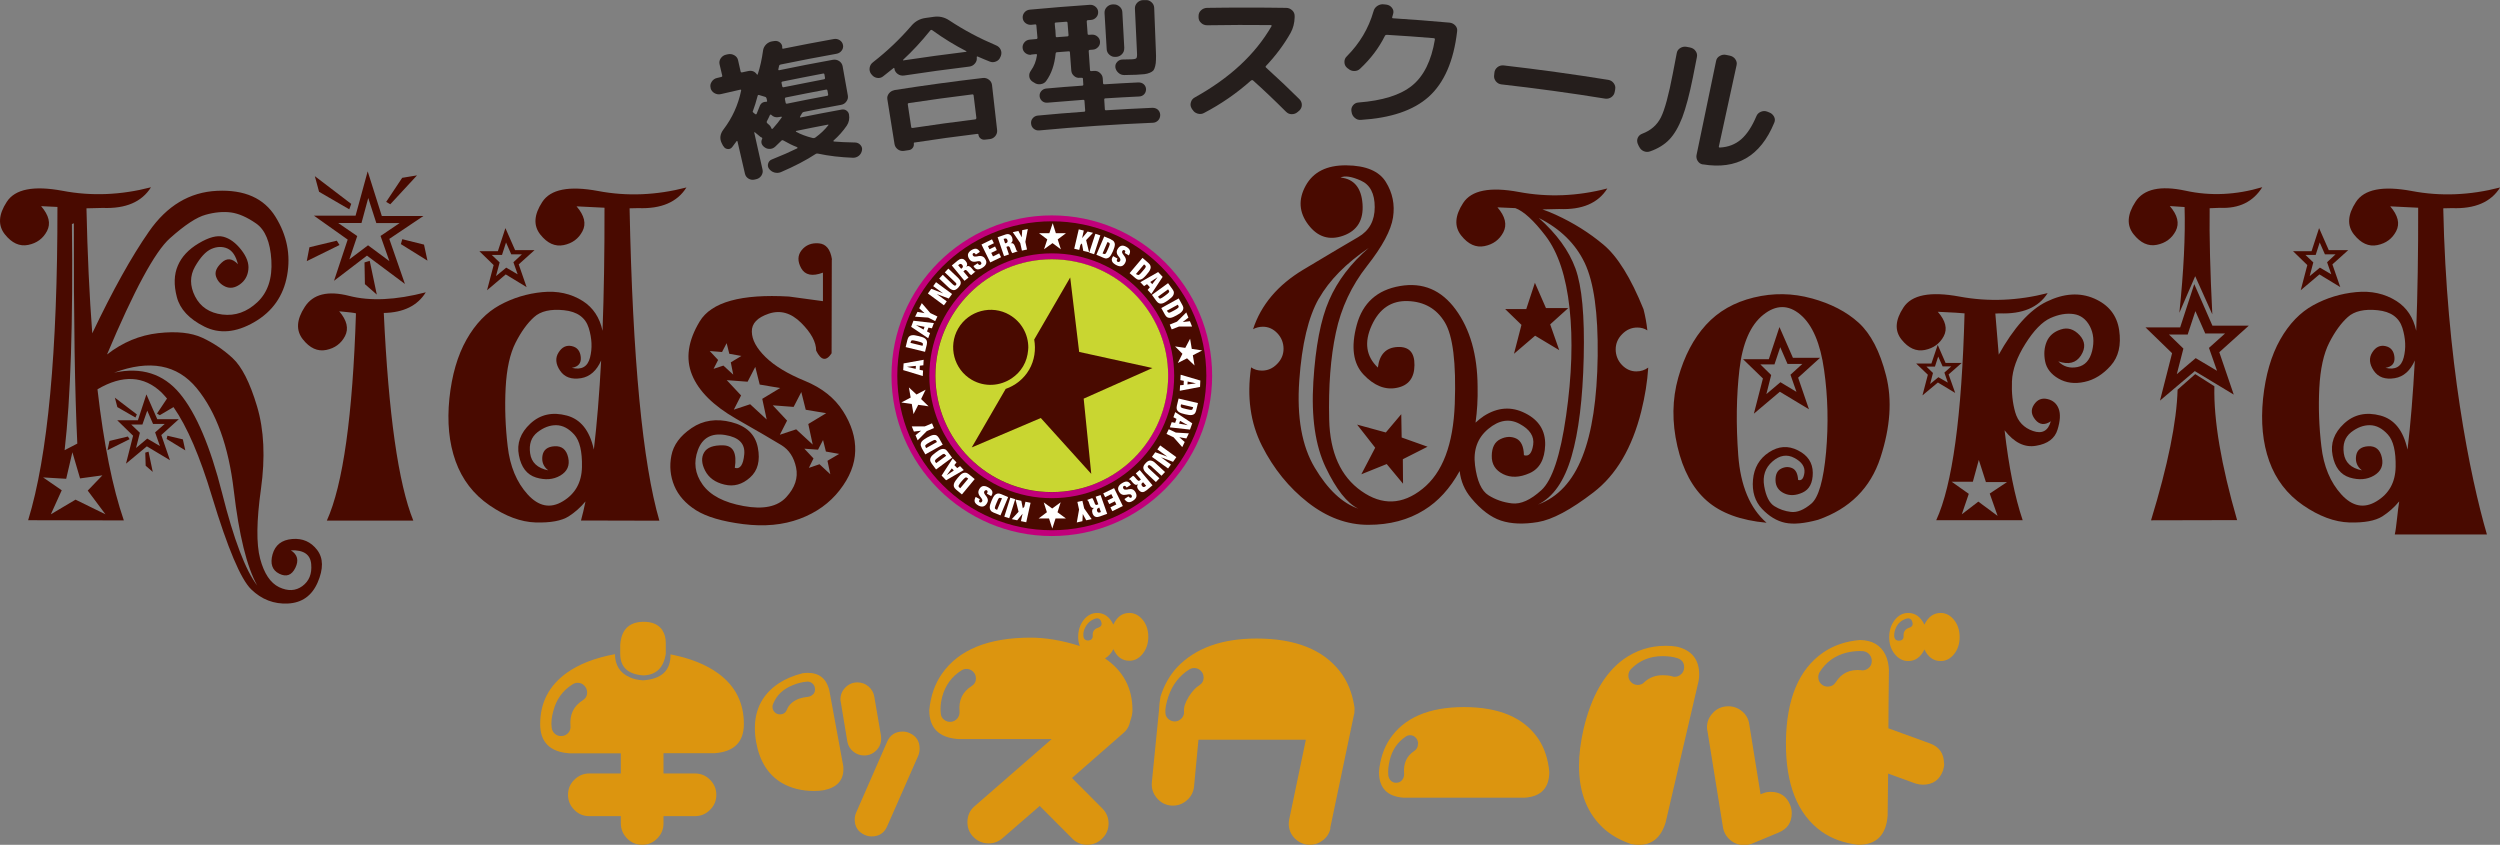 <?xml version="1.0" encoding="UTF-8"?><svg id="_イヤー_2" xmlns="http://www.w3.org/2000/svg" viewBox="0 0 254.18 85.89"><rect x="0" y="0" width="254.18" height="85.89" fill="#808080" stroke="none"/><defs><style>.cls-1{fill:#fff;}.cls-2{fill:#c1007b;}.cls-3{fill:#c9d631;}.cls-4{fill:#dc950f;}.cls-5{fill:#251e1c;}.cls-6{fill:#490a00;}</style></defs><g id="head"><g><g><path class="cls-4" d="M85.75,78.2c0,1.15-.66,1.87-1.99,2.14-.29,.05-.62,.08-1,.08-1.25,0-2.35-.28-3.29-.83-1.38-.83-2.24-2.2-2.59-4.13-.09-.49-.13-.96-.13-1.43,0-1.95,.81-3.47,2.42-4.55,.68-.45,1.49-.79,2.43-1.03,.19-.02,.36-.04,.53-.04,1.15,0,1.88,.58,2.18,1.73l1.43,7.77c0,.07,.01,.17,.01,.28Zm-3.06-7.62c.14-.16,.19-.34,.17-.56-.01-.21-.1-.39-.26-.53-.16-.14-.34-.2-.54-.19-.49,.04-.97,.16-1.45,.36-.99,.39-1.66,1.03-2.01,1.92-.04,.09-.06,.18-.06,.28,0,.21,.07,.4,.22,.55,.15,.15,.33,.22,.54,.22,.34,0,.58-.16,.71-.49,.2-.5,.61-.86,1.22-1.1,.29-.1,.59-.16,.92-.19,.21-.03,.39-.12,.53-.28Zm3.27-.69c.34-.34,.74-.51,1.22-.51,.43,0,.8,.14,1.12,.41,.32,.28,.52,.62,.59,1.03l.68,3.98c.01,.1,.02,.19,.02,.28,0,.49-.17,.9-.51,1.23-.34,.33-.74,.5-1.22,.5-.41,0-.78-.13-1.11-.4-.33-.27-.53-.61-.6-1.02l-.66-3.98c-.03-.1-.04-.2-.04-.3,0-.48,.17-.88,.51-1.22Zm5.82,4.49c.25,0,.48,.05,.69,.15,.69,.3,1.03,.83,1.03,1.58,0,.24-.04,.47-.13,.7l-3.17,7.2c-.3,.69-.83,1.03-1.58,1.03-.24,0-.47-.05-.69-.15-.69-.3-1.03-.83-1.03-1.58,0-.24,.05-.47,.15-.7l3.15-7.2c.3-.69,.83-1.03,1.58-1.03Z"/><g><path class="cls-4" d="M67.46,76.59v2.05h3.2c.6,0,1.1,.21,1.53,.64,.42,.42,.64,.93,.64,1.53s-.21,1.11-.64,1.53c-.42,.42-.93,.64-1.53,.64h-3.2v.73c0,.6-.21,1.11-.64,1.54-.42,.43-.93,.64-1.53,.64s-1.11-.21-1.53-.64c-.42-.43-.64-.94-.64-1.54v-.73h-3.2c-.6,0-1.11-.21-1.53-.64-.42-.42-.64-.93-.64-1.53s.21-1.11,.64-1.53c.42-.42,.93-.64,1.53-.64h3.2v-2.05h-5.23c-1.98-.14-2.97-1.13-2.97-2.97,0-2.17,.89-3.89,2.66-5.18,1.26-.91,2.9-1.55,4.94-1.93,.02,1.11,.5,1.89,1.46,2.33,.39,.19,.86,.3,1.41,.33,1.88-.13,2.81-1,2.78-2.64,2.01,.39,3.63,1.04,4.87,1.95,1.73,1.27,2.59,2.98,2.59,5.13,0,1.84-.99,2.82-2.97,2.97h-5.22Zm-7.77-6.21c0-.25-.09-.47-.28-.67-.19-.2-.42-.29-.68-.29-.19,0-.36,.06-.52,.16-1.01,.63-1.66,1.54-1.96,2.73-.17,.61-.23,1.17-.16,1.67,.03,.27,.15,.48,.35,.65,.2,.16,.44,.23,.71,.2,.25-.02,.46-.13,.64-.33,.17-.2,.24-.44,.21-.71-.09-1.15,.32-2.01,1.25-2.59,.3-.19,.45-.46,.45-.82Zm7.65-6.3c.24,.36,.35,.79,.35,1.27v1.13c-.22,1.42-.98,2.15-2.28,2.19-1.57-.11-2.35-.84-2.35-2.19v-.92c.11-1.53,.88-2.31,2.31-2.34,.93-.02,1.58,.27,1.98,.85Z"/><path class="cls-4" d="M112.36,66.95c1.85,1.27,2.78,3.02,2.78,5.25,0,.33-.08,.72-.24,1.15-.09,.49-.33,.89-.71,1.2l-5.2,4.55,3.08,3.09c.42,.42,.64,.93,.64,1.53s-.21,1.11-.64,1.53c-.42,.42-.93,.64-1.53,.64s-1.11-.21-1.53-.64l-3.3-3.31-3.77,3.27c-.41,.36-.88,.54-1.41,.54-.66,0-1.21-.25-1.65-.75-.35-.39-.52-.86-.52-1.41,0-.66,.24-1.2,.73-1.62l7.84-6.83h-9.51c-1.96-.14-2.94-1.12-2.94-2.94,.14-1.44,.57-2.68,1.29-3.7,1.71-2.45,4.72-3.67,9.02-3.67,1.52,0,3.19,.28,4.99,.85-.11-.3-.16-.61-.16-.92,0-.68,.19-1.25,.56-1.73,.38-.47,.83-.71,1.37-.71,.72,0,1.27,.4,1.65,1.19,.36-.79,.9-1.19,1.62-1.19,.53,0,.99,.24,1.37,.71,.38,.47,.56,1.05,.56,1.72s-.19,1.23-.56,1.71c-.38,.48-.83,.72-1.37,.72-.72,0-1.26-.39-1.62-1.18-.2,.41-.49,.72-.85,.94Zm-13.14,2c0-.25-.09-.47-.28-.66-.19-.19-.42-.28-.68-.28-.17,0-.34,.05-.49,.14-1.01,.63-1.66,1.53-1.98,2.71-.16,.61-.2,1.18-.14,1.69,.02,.25,.13,.46,.33,.62,.2,.17,.44,.24,.71,.22,.27-.03,.48-.15,.65-.35,.16-.2,.24-.44,.22-.71-.11-1.13,.3-1.99,1.22-2.57,.3-.19,.45-.46,.45-.82Zm11.14-5.2c-.17,.3-.24,.6-.21,.92,.03,.31,.2,.46,.51,.45,.31-.03,.46-.2,.44-.52-.03-.39,.15-.65,.55-.78,.32-.11,.42-.31,.31-.61-.09-.3-.3-.4-.61-.31-.46,.16-.78,.44-.99,.85Z"/><path class="cls-4" d="M135.27,84.2c-.09,.49-.34,.89-.74,1.21-.4,.32-.85,.48-1.35,.48-.58,0-1.08-.21-1.51-.62-.42-.42-.64-.92-.64-1.52,0-.16,.02-.31,.05-.45l1.69-8.09h-10.92l-.45,4.76c-.06,.58-.32,1.06-.78,1.44-.46,.38-.98,.54-1.58,.49-.58-.06-1.06-.32-1.44-.78-.38-.46-.54-.98-.49-1.58l.73-7.35c.02-.46,.06-.89,.14-1.29l.02-.19v.09c.36-1.15,.92-2.13,1.67-2.95,1.85-1.95,4.55-2.93,8.1-2.93,3.94,0,6.77,1.13,8.5,3.39,.72,.94,1.19,2.08,1.41,3.42,.05,.22,.05,.46,.02,.73v.09l-.02,.02-2.43,11.6Zm-12.9-15.34c0-.25-.09-.47-.28-.66-.19-.19-.42-.28-.68-.28-.17,0-.34,.05-.49,.14-1,.63-1.71,1.54-2.12,2.73-.25,.74-.35,1.31-.31,1.72,.02,.25,.13,.46,.33,.62,.2,.16,.44,.24,.71,.22,.25-.03,.46-.15,.64-.35,.17-.2,.24-.43,.21-.68-.03-.41,.12-.89,.47-1.46,.35-.56,.71-.96,1.08-1.18,.3-.19,.45-.46,.45-.82Z"/><path class="cls-4" d="M156.44,75.17c.6,.92,.96,2.02,1.08,3.3,0,1.63-.82,2.51-2.47,2.63h-12.38c-1.65-.13-2.47-1-2.47-2.63,.12-1.28,.48-2.38,1.08-3.3,1.45-2.19,3.98-3.28,7.57-3.28s6.14,1.09,7.59,3.28Zm-12.26,.44c0-.24-.08-.44-.24-.61-.16-.17-.35-.25-.57-.25-.16,0-.3,.04-.43,.13-.85,.56-1.4,1.37-1.65,2.43-.13,.54-.18,1.05-.14,1.51,.03,.24,.12,.43,.29,.58,.17,.15,.37,.21,.59,.18,.22-.01,.4-.11,.54-.29,.14-.18,.2-.39,.19-.63-.09-1.02,.25-1.79,1.02-2.3,.26-.17,.39-.41,.39-.73Z"/><path class="cls-4" d="M172.76,68.57c0,.25-.02,.49-.07,.71l-3.34,14.33c-.46,1.52-1.36,2.29-2.71,2.29-.25,0-.53-.03-.82-.09-1.02-.35-1.9-.83-2.64-1.46-1.76-1.54-2.64-3.7-2.64-6.48,0-1.16,.16-2.42,.47-3.77,.77-3.28,2.11-5.63,4.03-7.05,1.29-.93,2.72-1.39,4.31-1.39,.44,0,.82,.03,1.15,.09,1.51,.36,2.26,1.31,2.26,2.83Zm-1.81-.04c.19-.19,.28-.42,.28-.69,0-.46-.22-.76-.65-.91-.43-.15-.95-.22-1.54-.22-1.27,0-2.34,.43-3.2,1.3-.19,.19-.28,.42-.28,.69,0,.25,.09,.47,.28,.66,.19,.19,.42,.28,.68,.28s.49-.09,.66-.28c.5-.47,1.13-.71,1.88-.71,.34,0,.64,.03,.89,.1,.11,.04,.21,.06,.31,.06,.27,0,.49-.09,.68-.28Zm3.25,3.9c.42-.42,.93-.62,1.53-.62,.52,0,.98,.17,1.39,.51,.41,.34,.65,.77,.73,1.31l1.15,7.13,.21-.09c.27-.11,.54-.16,.82-.16,.96,0,1.62,.45,1.98,1.34,.11,.27,.16,.54,.16,.82,0,.96-.45,1.61-1.34,1.98l-2.71,1.13c-.25,.09-.52,.14-.8,.14-.53,0-1-.17-1.4-.51-.4-.34-.65-.77-.74-1.28l-1.58-9.81c-.03-.11-.05-.23-.05-.35,0-.6,.21-1.1,.64-1.52Z"/><path class="cls-4" d="M197.67,77.61c0,.25-.04,.49-.12,.73-.35,.96-1.03,1.44-2.05,1.44-.25,0-.5-.04-.75-.12l-2.78-1.01c-.02,1.89-.03,3.32-.05,4.29-.16,1.98-1.15,2.96-2.99,2.95-1.44-.16-2.68-.61-3.72-1.34-2.46-1.76-3.67-4.81-3.63-9.14,.05-4.33,1.31-7.36,3.79-9.07,1.05-.72,2.3-1.15,3.74-1.27,1.24,.02,2.1,.52,2.59,1.51,.2,.42,.32,.93,.35,1.51-.03,2.62-.05,4.61-.05,5.96l4.21,1.53c.96,.35,1.44,1.03,1.44,2.05Zm-8.43-9.46c.27,.03,.51-.04,.72-.21,.21-.17,.33-.38,.34-.64,.03-.27-.04-.51-.2-.72-.16-.21-.38-.33-.65-.37-.5-.05-1.07,0-1.69,.14-1.19,.3-2.11,.96-2.75,1.98-.09,.16-.14,.33-.14,.52,0,.27,.09,.5,.28,.68,.19,.19,.42,.28,.68,.28,.34,0,.62-.15,.82-.45,.58-.93,1.44-1.33,2.59-1.22Zm9.44-5.11c.38,.48,.56,1.06,.56,1.74s-.19,1.25-.56,1.72c-.38,.47-.83,.71-1.37,.71-.72,0-1.27-.39-1.65-1.18-.38,.79-.93,1.18-1.65,1.18-.53,0-.99-.24-1.37-.71-.38-.47-.56-1.05-.56-1.72s.19-1.26,.56-1.74c.38-.48,.83-.72,1.37-.72,.72,0,1.27,.4,1.65,1.19,.38-.79,.93-1.19,1.65-1.19,.53,0,.99,.24,1.37,.72Zm-4.26,.17c-.09-.3-.3-.4-.61-.31-.47,.16-.81,.44-1.01,.85-.16,.31-.23,.63-.21,.94,.03,.31,.2,.46,.51,.45,.33-.03,.47-.2,.44-.52-.02-.39,.17-.66,.57-.8,.32-.09,.42-.3,.31-.61Z"/></g></g><g><g><path class="cls-6" d="M5.84,21.04c-.48-.03-1.04-.05-1.66-.08,.8,.93,1,1.77,.6,2.53-.4,.76-1.03,1.23-1.91,1.41-.87,.18-1.67-.18-2.38-1.08-.71-.9-.65-2,.2-3.3,.84-1.3,2.73-1.67,5.68-1.12,2.94,.56,5.94,.43,8.98-.36-.93,1.49-2.56,2.19-4.9,2.1l-1.66,.04c.1,4.65,.3,8.88,.59,12.71,2.09-4.39,4.01-7.83,5.76-10.34,1.83-2.64,4.14-4.02,6.93-4.15,2.79-.13,4.77,.75,5.94,2.64,1.17,1.89,1.56,3.88,1.18,5.97-.38,2.09-1.49,3.67-3.34,4.74-1.85,1.07-3.54,1.22-5.08,.45-1.54-.77-2.47-1.77-2.79-3-.32-1.23-.29-2.29,.1-3.19,.38-.9,1.09-1.66,2.12-2.27,1.02-.61,1.86-.84,2.51-.67,.65,.17,1.25,.61,1.81,1.32,.56,.71,.81,1.39,.73,2.03-.07,.64-.36,1.14-.87,1.5-.51,.36-1,.43-1.47,.22-.47-.22-.78-.55-.94-1.01-.16-.46,.03-.93,.57-1.43,.53-.5,1.08-.44,1.65,.16-.21-.85-.57-1.38-1.08-1.6-.51-.22-1.05-.2-1.62,.05s-1.12,.85-1.66,1.79c-.54,.95-.54,1.96,0,3.03,.55,1.08,1.48,1.69,2.78,1.85,1.31,.16,2.49-.26,3.55-1.25,1.06-.99,1.54-2.42,1.43-4.27-.11-1.85-.63-3.1-1.55-3.74-.92-.64-1.77-1.01-2.55-1.12-.78-.1-1.64-.03-2.57,.23-.93,.25-2.14,1.05-3.65,2.4-1.51,1.34-3.64,5.28-6.39,11.81,1.59-1.24,3.33-1.96,5.2-2.17,1.87-.21,3.37-.05,4.49,.47,1.12,.52,2.15,1.21,3.08,2.07,.93,.86,1.76,2.48,2.48,4.89,.72,2.4,.85,5.21,.4,8.43-.45,3.22-.48,5.58-.08,7.08,.4,1.5,1.04,2.46,1.93,2.89,.89,.42,1.67,.39,2.36-.11,.68-.5,.99-1.24,.9-2.23-.08-.99-.77-1.46-2.07-1.41,.68,.43,.83,1.02,.46,1.78-.37,.76-.92,.96-1.64,.6-.72-.36-.94-1.02-.68-1.97,.27-.95,.93-1.47,2-1.56,1.06-.09,1.91,.29,2.54,1.12,.63,.83,.64,1.92,.05,3.29-.59,1.36-1.6,2.08-3.03,2.15-1.42,.07-2.67-.41-3.73-1.44-1.06-1.03-2.39-4.17-3.98-9.42-1.23-4.09-2.53-7.12-3.92-9.11l-1.39,.82-.29-.16,1.02-1.53c-.18-.22-.37-.42-.55-.61-1.8-1.72-3.98-1.83-6.52-.33,.64,5.55,1.53,9.99,2.68,13.33l-9.73-.02c2-6.5,2.99-17.12,2.98-31.86Zm.43,28.82l-1.1,2.43,2.51-1.49,3.04,1.49-1.8-2.41,1.49-1.55-2.27,.31-.78-2.66-.63,2.7-2.35-.14,1.9,1.31Zm1.04-27.08c.12,10.01-.13,17.67-.74,22.99l1.29-.67c-.25-5.12-.37-12.58-.35-22.4l-.2,.08Zm5.7,21.6l-1.88,.45-.2,.94,2.25-1.12-.18-.27Zm10.76,5.5c-.53-4.53-1.79-8-3.77-10.41-1.98-2.41-4.78-2.93-8.4-1.58,2.78-.6,5.01,.11,6.68,2.12,1.67,2.01,3.1,5.38,4.3,10.12,1.19,4.74,2.39,7.87,3.57,9.4-1.06-1.91-1.85-5.12-2.38-9.65Zm-9.86-7.75l-2.23-1.7,.25,.96,1.84,1.06,.14-.31Zm.98-2.02l1.1,2.51h2.19l-1.78,1.61,.88,2.56-2.35-1.41-2.12,1.76,.72-2.84-1.61-1.57h2.1l.86-2.62Zm-.41,3.05h-1.14l.88,.84-.39,1.55,1.14-.96,1.29,.76-.49-1.39,.98-.86h-1.19l-.59-1.35-.49,1.41Zm.29,2.86l.04,1.33,.72,.63-.43-2.06-.33,.1Zm2.17-1.39l1.9,1.16-.25-1.12-1.57-.37-.08,.33Z"/><path class="cls-6" d="M34.48,31.64c.8,.93,.99,1.77,.6,2.53-.4,.76-1.03,1.23-1.91,1.41-.87,.18-1.67-.18-2.38-1.08-.71-.9-.65-2,.2-3.3,.84-1.3,2.34-1.67,4.5-1.12,2.16,.56,4.76,.43,7.8-.36-.84,1.36-2.26,2.06-4.27,2.1,.48,10.3,1.48,17.34,3,21.11h-8.79c1.64-3.62,2.63-10.64,2.96-21.07-.13-.05-.7-.12-1.7-.21Zm-.24-7.17l-2.78,.67-.27,1.41,3.33-1.64-.27-.43Zm3.15-7.03l1.43,4.52h4.23l-3.47,2.33,1.59,4.58-3.86-2.88-3.35,2.56,1.39-4.19-3.43-2.43h4.23l1.23-4.5Zm-1.68,3.29l-3.7-2.82,.43,1.59,3.07,1.78,.2-.55Zm1.04,1.94h-2.37l1.94,1.33-.8,2.37,1.9-1.43,2.17,1.61-.9-2.56,1.94-1.31h-2.37l-.82-2.55-.69,2.55Zm.31,4.01l.04,2.21,1.21,1.06-.72-3.43-.53,.16Zm2.62-5.91l2.72-2.94-1.51,.25-1.63,2.45,.41,.23Zm1.08,4.05l2.7,1.68-.35-1.63-2.21-.55-.14,.49Z"/><path class="cls-6" d="M59.52,50.99c-.5,.6-1.06,1.1-1.7,1.51-.73,.46-1.85,.66-3.36,.62-1.51-.05-3.07-.63-4.7-1.75-1.63-1.12-2.77-2.62-3.44-4.48-.67-1.87-.87-3.99-.63-6.37,.25-2.38,.83-4.38,1.74-5.99,.91-1.61,2.04-2.78,3.38-3.51,1.34-.73,2.78-1.17,4.33-1.32,1.55-.15,2.92,.15,4.12,.91,1.04,.67,1.71,1.67,2,3.02,.14-3.75,.21-7.92,.2-12.51-.7-.04-1.65-.08-2.84-.14,.8,.93,1,1.77,.6,2.53-.4,.76-1.03,1.23-1.91,1.41-.87,.18-1.67-.18-2.38-1.08s-.65-2,.2-3.3c.84-1.3,2.73-1.67,5.68-1.12,2.94,.56,5.94,.43,8.98-.36-.93,1.49-2.56,2.19-4.9,2.1l-.88,.02c.31,15.34,1.33,25.93,3.03,31.76l-7.97-.02c.16-.59,.31-1.22,.45-1.9Zm-8.13-27.79l.98,2.23h1.98l-1.61,1.45,.8,2.31-2.12-1.29-1.9,1.61,.67-2.56-1.45-1.41h1.88l.76-2.33Zm-.35,2.72h-1.04l.8,.76-.37,1.39,1.04-.86,1.16,.68-.43-1.23,.86-.8h-1.08l-.53-1.21-.41,1.27Zm9.34,19.78c.31-2.61,.56-5.63,.74-9.05-.46,1.04-1.14,1.65-2.04,1.8-.98,.16-1.69-.1-2.14-.77-.45-.67-.5-1.29-.15-1.84,.35-.56,.8-.77,1.35-.65,.55,.12,.85,.5,.91,1.12,.06,.62-.25,.98-.91,1.09,.99,.24,1.61-.11,1.85-1.05,.24-.93,.2-1.93-.13-3-.33-1.06-1.16-1.67-2.52-1.81-1.35-.14-2.37,.09-3.04,.7-.68,.61-1.31,1.48-1.88,2.6-.57,1.12-.91,2.66-1.01,4.6s-.03,3.93,.21,5.95c.23,2.02,.91,3.65,2.03,4.88,1.12,1.23,2.31,1.46,3.57,.7,1.27-.76,1.92-1.92,1.95-3.5,.03-1.57-.23-2.67-.79-3.29-.56-.62-1.17-.94-1.82-.95-.65-.01-1.29,.23-1.92,.72-.63,.5-.87,1.21-.74,2.14,.13,.93,.74,1.51,1.84,1.73-.48-.37-.68-.86-.59-1.47,.09-.61,.51-.94,1.24-.98,.74-.04,1.2,.34,1.38,1.15,.18,.8-.09,1.41-.8,1.83-.72,.42-1.54,.48-2.47,.2-.93-.29-1.51-1.04-1.74-2.25-.24-1.21,.15-2.29,1.16-3.23,1.01-.94,2.25-1.21,3.71-.82,1.41,.38,2.32,1.52,2.74,3.43Z"/><path class="cls-6" d="M84.57,26.4l-.02,9.52c-.55,.84-1.07,.74-1.57-.27,0-.87-.51-1.82-1.53-2.83-1.02-1.01-2.11-1.32-3.28-.93-1.17,.39-1.75,1-1.73,1.83,.01,.83,.48,1.69,1.4,2.59,.92,.9,2.25,1.7,3.98,2.41,1.73,.71,3.03,1.73,3.89,3.08,.86,1.35,1.28,2.7,1.24,4.05-.03,1.35-.56,2.68-1.58,3.99-1.02,1.31-2.37,2.28-4.06,2.91-1.69,.63-3.6,.81-5.74,.54-2.13-.27-3.73-.74-4.8-1.41-1.06-.67-1.8-1.5-2.21-2.48-.41-.98-.51-2.01-.3-3.08,.21-1.08,.89-2.01,2.06-2.8,1.16-.79,2.51-.99,4.04-.6,1.53,.39,2.43,1.25,2.69,2.58,.26,1.33,0,2.35-.79,3.05-.79,.71-1.66,.95-2.6,.72-.95-.22-1.6-.7-1.97-1.42-.37-.72-.4-1.34-.1-1.85,.3-.51,.95-.75,1.96-.72,1,.03,1.39,.79,1.16,2.29,.54,.16,.86-.3,.96-1.38s-.54-1.73-1.93-1.96c-1.39-.23-2.32,.28-2.78,1.52-.46,1.24-.31,2.41,.47,3.51s2.17,1.83,4.17,2.19c2,.37,3.45,.07,4.34-.9,.89-.97,1.22-1.97,1-3.02-.22-1.04-.72-1.8-1.49-2.27-.77-.47-2.31-1.37-4.62-2.69-2.31-1.33-3.8-2.81-4.47-4.46-.67-1.65-.41-3.46,.78-5.43,1.19-1.97,4.22-2.81,9.08-2.53l3.45,.47v-2.9c-1.08,.41-1.82,.25-2.21-.45-.39-.7-.37-1.32,.05-1.84,.42-.52,1.01-.75,1.74-.69,.74,.06,1.18,.61,1.34,1.64Zm-11.57,10.22l-.45,.88,1-.33,1,.92-.25-1.25,1.08-.65-1.23-.22-.27-1.08-.47,.9-1.25-.1,.86,.92Zm2.35,3.58l-.74,1.45,1.66-.55,1.68,1.55-.45-2.1,1.82-1.1-2.08-.35-.45-1.8-.78,1.51-2.12-.16,1.45,1.55Zm4.68,2.55l-.74,1.45,1.66-.55,1.68,1.55-.45-2.09,1.82-1.1-2.08-.35-.45-1.8-.78,1.51-2.12-.16,1.45,1.55Zm2.68,3.86l-.47,.96,1.08-.37,1.1,1.02-.29-1.37,1.19-.7-1.35-.24-.29-1.17-.51,.98-1.39-.1,.94,1Z"/><path class="cls-6" d="M148.39,47.92c-.97,1.75-2.17,3.06-3.6,3.94-1.62,1.01-3.51,1.5-5.67,1.5-2.16,0-4.21-.76-6.14-2.27-1.93-1.51-3.49-3.43-4.67-5.76-1.18-2.33-1.55-4.99-1.11-7.98,.31,.22,.68,.33,1.1,.33,.59,0,1.1-.22,1.54-.67,.44-.44,.66-.96,.66-1.55s-.21-1.14-.63-1.58c-.42-.44-.91-.66-1.47-.66-.37,0-.7,.09-1,.25,.81-2.48,2.52-4.5,5.12-6.06,2.6-1.56,4.46-2.66,5.58-3.31,1.12-.65,1.67-1.66,1.67-3.04s-.47-2.28-1.41-2.7c-.94-.42-1.63-.52-2.07-.31,1.37,.14,2.12,1.04,2.24,2.68,.12,1.64-.53,2.72-1.95,3.23-1.42,.51-2.61,.14-3.56-1.11-.95-1.25-1.04-2.57-.27-3.97,.77-1.4,2.15-2.09,4.14-2.07,1.99,.02,3.33,.59,4.01,1.69,.69,1.11,.93,2.31,.73,3.61-.2,1.3-1.08,2.95-2.65,4.94-1.57,2-2.63,4.26-3.16,6.77-.54,2.52-.76,5.47-.68,8.84,.08,3.37,1.18,5.8,3.28,7.27,2.1,1.48,4.17,1.4,6.21-.23,2.04-1.63,3.13-4.51,3.28-8.66,.15-4.15-.19-6.91-1.02-8.28-.83-1.37-2.08-2.09-3.75-2.15-1.67-.06-2.9,.76-3.68,2.48-.78,1.72-.57,3.14,.63,4.28,.16-1.33,.82-2.03,1.99-2.09,1.17-.06,1.75,.55,1.73,1.85-.01,1.3-.61,2.07-1.79,2.3-1.18,.24-2.31-.21-3.38-1.34-1.07-1.13-1.3-2.81-.7-5.05,.61-2.24,2.07-3.56,4.4-3.96,2.32-.4,4.21,.4,5.67,2.4,1.46,2,2.2,4.6,2.22,7.81,.03,1.32-.05,2.55-.21,3.68,.25-.23,.53-.46,.84-.67,1.41-.9,2.81-1,4.21-.29,1.4,.7,2.07,1.79,2.03,3.24-.05,1.46-.57,2.41-1.59,2.86-1.01,.45-1.91,.48-2.69,.09-.78-.39-1.17-1.01-1.15-1.86,.01-.85,.3-1.41,.87-1.69,.57-.28,1.1-.3,1.61-.07,.5,.24,.77,.8,.79,1.7,.5,.16,.81-.19,.94-1.05,.13-.86-.33-1.57-1.37-2.13-1.04-.57-2.11-.4-3.2,.51-1.09,.91-1.54,2.14-1.34,3.71,.2,1.57,.65,2.58,1.36,3.03,.71,.45,1.51,.73,2.4,.83,.89,.1,1.88-.34,2.98-1.34,1.1-1,1.94-3.53,2.52-7.59,.58-4.06,.7-7.7,.35-10.92-.35-3.22-1.16-5.67-2.44-7.35-1.2-1.57-2.23-2.51-3.07-2.82-.52-.03-1.13-.05-1.82-.08,.8,.93,.99,1.77,.6,2.53-.4,.76-1.03,1.23-1.91,1.41-.87,.18-1.67-.18-2.38-1.08-.71-.9-.65-2,.2-3.3,.84-1.3,2.73-1.67,5.68-1.12,2.94,.55,5.94,.43,8.98-.36-.93,1.49-2.56,2.19-4.9,2.09l-1.7,.04c.43,.14,.89,.33,1.37,.55,1.79,.82,3.4,1.83,4.83,3.03,1.43,1.19,2.79,3.38,4.08,6.57,.18,.7,.31,1.42,.39,2.15-.3-.2-.64-.29-1.02-.29-.59,0-1.1,.22-1.54,.67-.44,.44-.66,.96-.66,1.55s.21,1.14,.63,1.58c.42,.44,.91,.66,1.47,.66,.46,0,.86-.13,1.21-.39-.09,1.44-.33,2.92-.71,4.45-.93,3.72-2.55,6.47-4.86,8.24-2.31,1.78-4.2,2.78-5.66,3.02-1.46,.24-2.71,.19-3.74-.15-1.03-.34-2.04-1.1-3.03-2.29-.67-.8-1.06-1.71-1.17-2.74Zm-14.3-17.57c-1.06,1.86-1.73,4.64-1.99,8.35-.26,3.71,.26,6.66,1.58,8.86,1.31,2.2,2.78,3.59,4.42,4.16-1.15-.57-2.25-1.97-3.31-4.19-1.06-2.22-1.48-5.12-1.26-8.7,.22-3.58,.75-6.36,1.61-8.32,.85-1.96,2.2-3.73,4.02-5.3-2.31,1.57-4,3.28-5.06,5.14Zm11.05,15.07l-2.51,1.27,.02,2.49-1.66-2-2.58,1.04,1.41-2.7-1.84-2.35,2.92,.8,1.57-1.86,.04,2.37,2.64,.94Zm10.92-16.66l1.12,2.56h2.27l-1.84,1.66,.92,2.62-2.45-1.47-2.15,1.84,.76-2.94-1.66-1.61h2.15l.88-2.68Zm.39-6.6c1.83,1.62,3.07,3.33,3.73,5.14,.66,1.81,.94,4.82,.84,9.03-.1,4.21-.51,7.57-1.24,10.08-.73,2.51-1.87,4.14-3.41,4.89,2.02-.74,3.53-2.36,4.51-4.86,.99-2.49,1.5-5.91,1.56-10.26,.05-4.35-.39-7.5-1.32-9.45-.93-1.95-2.49-3.48-4.67-4.57Z"/><path class="cls-6" d="M184.19,30.33c1.96,.54,3.55,1.36,4.78,2.48,1.23,1.12,2.16,2.9,2.79,5.37,.63,2.46,.44,5.24-.57,8.34-1.01,3.1-3.13,5.21-6.35,6.33-1.4,.38-2.51,.48-3.35,.3-.84-.18-1.62-.65-2.34-1.41-.72-.76-1.03-1.75-.92-2.97,.11-1.21,.65-2.14,1.62-2.78,.97-.64,1.95-.71,2.95-.2,1,.5,1.5,1.26,1.51,2.28,0,1.02-.34,1.69-1.04,2.01-.7,.32-1.33,.34-1.89,.07-.56-.27-.85-.71-.86-1.31-.01-.6,.18-1,.57-1.19,.39-.2,.77-.21,1.13-.05,.36,.16,.56,.56,.6,1.2,.35,.1,.56-.14,.64-.74,.07-.6-.27-1.1-1.02-1.5-.75-.4-1.5-.28-2.23,.36-.74,.64-1.02,1.48-.84,2.51,.18,1.03,.52,1.71,1.03,2.03,.51,.32,1.08,.52,1.7,.59,.63,.07,1.31-.21,2.06-.84,.74-.63,1.24-2.38,1.5-5.23,.25-2.85,.19-5.64-.2-8.36-.38-2.72-1.19-4.6-2.41-5.63-1.22-1.03-2.48-1.02-3.78,.02-1.3,1.04-2.11,2.9-2.42,5.58-.31,2.68-.35,5.57-.12,8.68,.23,3.11,1.19,5.41,2.88,6.88-2.62-.24-4.65-.98-6.08-2.24-1.43-1.26-2.43-3.11-2.99-5.55-.56-2.44-.53-4.76,.09-6.96,.62-2.2,1.56-3.99,2.82-5.37,1.26-1.38,2.88-2.3,4.86-2.78,1.98-.48,3.95-.45,5.9,.09Zm-3.27,2.92l1.37,3.13h2.76l-2.23,2.02,1.1,3.21-2.96-1.78-2.64,2.23,.92-3.58-2.02-1.96h2.62l1.08-3.27Zm-.51,3.8h-1.43l1.1,1.08-.49,1.94,1.43-1.21,1.63,.98-.61-1.74,1.21-1.1h-1.51l-.74-1.7-.59,1.76Z"/><path class="cls-6" d="M203.18,36.12c1.55-2.79,3.18-4.61,4.88-5.44,1.76-.86,3.38-.97,4.86-.33,1.47,.64,2.32,1.71,2.54,3.22,.22,1.51-.06,2.71-.85,3.6-.79,.89-1.68,1.45-2.68,1.66-1,.22-1.88,.1-2.64-.34-.76-.44-1.22-1.03-1.36-1.76-.14-.73-.09-1.39,.16-1.99,.25-.59,.72-1.01,1.43-1.24,.7-.24,1.34-.04,1.92,.58,.57,.62,.62,1.31,.13,2.07-.49,.76-1.26,.95-2.3,.59,.52,.54,1.17,.73,1.94,.58,.77-.15,1.27-.7,1.5-1.64,.23-.95,.15-1.78-.23-2.51-.38-.72-.94-1.14-1.66-1.24-.72-.1-1.51,.03-2.35,.41-.84,.38-1.69,1.25-2.55,2.62-.86,1.37-1.31,2.63-1.36,3.79-.05,1.16,.06,2.21,.33,3.16,.27,.95,.88,1.59,1.81,1.91,.93,.32,1.54-.01,1.81-.99-.61,.42-1.14,.37-1.57-.15-.43-.52-.48-1.03-.14-1.54,.34-.51,.79-.7,1.36-.57,.57,.13,.95,.46,1.15,.99,.2,.53,.16,1.24-.12,2.13-.27,.89-1,1.44-2.17,1.63-1.16,.21-2.23-.31-3.21-1.57,.43,3.73,1.04,6.78,1.84,9.14h-8.79c1.64-3.56,2.6-10.57,2.88-21.03-.3-.04-1.21-.09-2.72-.16,.8,.91,1,1.74,.6,2.49-.4,.74-1.03,1.21-1.91,1.39-.87,.18-1.67-.17-2.38-1.06-.71-.89-.65-1.97,.2-3.26,.84-1.29,2.73-1.65,5.68-1.11,2.94,.55,5.94,.43,8.98-.35-.93,1.46-2.56,2.15-4.89,2.06l-.43,.02,.35,4.23Zm-6.17-1.06l.8,1.84h1.64l-1.33,1.17,.67,1.88-1.76-1.06-1.57,1.31,.55-2.1-1.19-1.14h1.55l.65-1.92Zm-.29,2.21h-.86l.67,.65-.29,1.12,.84-.69,.96,.55-.35-1.02,.7-.63h-.88l-.45-1-.33,1.02Zm3.86,11.71h-2.15l1.74,1.23-.71,2.08,1.68-1.29,1.96,1.45-.8-2.27,1.76-1.17h-2.15l-.72-2.25-.61,2.23Z"/><path class="cls-6" d="M222.12,21.05c-.43-.03-.93-.06-1.51-.1,.8,.93,.99,1.77,.6,2.53-.4,.76-1.03,1.23-1.91,1.41-.87,.18-1.67-.18-2.38-1.08-.71-.9-.65-2,.2-3.3,.84-1.3,2.54-1.67,5.09-1.12,2.55,.56,5.15,.43,7.8-.36-.93,1.49-2.36,2.19-4.31,2.1l-1.04,.04c-.04,2.83,.05,6.43,.27,10.79l-1.74-3.88-1.61,3.72c.44-4.24,.62-7.83,.53-10.75Zm.98,7.85l1.84,4.21h3.7l-3,2.7,1.47,4.31-3.96-2.39-3.54,3,1.23-4.82-2.7-2.62h3.52l1.43-4.39Zm.1,9.14l1.94,1.23c-.08,3.46,.69,8,2.31,13.61l-8.75,.02c1.71-5.59,2.61-10.01,2.7-13.28l1.8-1.59Zm-.76-4.03h-1.92l1.47,1.43-.67,2.6,1.92-1.63,2.17,1.29-.82-2.33,1.64-1.47h-2.02l-1-2.27-.78,2.37Z"/><path class="cls-6" d="M243.92,50.99c-.5,.6-1.06,1.1-1.7,1.51-.73,.46-1.85,.66-3.36,.62-1.51-.05-3.07-.63-4.7-1.75-1.63-1.12-2.77-2.62-3.44-4.48-.67-1.87-.87-3.99-.63-6.37,.25-2.38,.83-4.38,1.74-5.99,.91-1.61,2.04-2.78,3.38-3.51,1.34-.73,2.78-1.17,4.33-1.32,1.55-.15,2.92,.15,4.12,.91,1.04,.67,1.71,1.67,2,3.02,.14-3.75,.21-7.92,.2-12.51-.71-.04-1.65-.08-2.84-.14,.8,.93,1,1.77,.6,2.53-.4,.76-1.03,1.23-1.91,1.41-.87,.18-1.67-.18-2.38-1.08-.71-.9-.65-2,.2-3.3,.84-1.3,2.73-1.67,5.68-1.12,2.94,.56,5.94,.43,8.98-.36-.93,1.49-2.56,2.19-4.9,2.1l-.88,.02c.31,15.34,2.73,27.33,4.44,33.16h-9.37c.16-.59,.31-2.64,.45-3.32Zm-8.13-27.79l.98,2.23h1.98l-1.61,1.45,.8,2.31-2.12-1.29-1.9,1.61,.67-2.56-1.45-1.41h1.88l.76-2.33Zm-.35,2.72h-1.04l.8,.76-.37,1.39,1.04-.86,1.16,.68-.43-1.23,.86-.8h-1.08l-.53-1.21-.41,1.27Zm9.34,19.78c.31-2.61,.56-5.63,.74-9.05-.46,1.04-1.14,1.65-2.04,1.8-.98,.16-1.69-.1-2.14-.77-.45-.67-.5-1.29-.15-1.84,.35-.56,.8-.77,1.35-.65,.55,.12,.85,.5,.91,1.12,.06,.62-.25,.98-.91,1.09,.99,.24,1.61-.11,1.85-1.05,.24-.93,.2-1.93-.13-3-.33-1.06-1.16-1.67-2.52-1.81-1.35-.14-2.37,.09-3.04,.7-.68,.61-1.31,1.48-1.88,2.6-.57,1.12-.91,2.66-1.01,4.6-.1,1.95-.03,3.93,.21,5.95,.23,2.02,.91,3.65,2.03,4.88,1.12,1.23,2.31,1.46,3.57,.7,1.27-.76,1.92-1.92,1.95-3.5,.03-1.57-.23-2.67-.79-3.29-.56-.62-1.17-.94-1.82-.95-.65-.01-1.29,.23-1.92,.72-.63,.5-.87,1.21-.74,2.14,.13,.93,.74,1.51,1.84,1.73-.48-.37-.68-.86-.59-1.47,.09-.61,.51-.94,1.24-.98,.74-.04,1.2,.34,1.38,1.15,.18,.8-.09,1.41-.8,1.83-.72,.42-1.54,.48-2.47,.2-.93-.29-1.51-1.04-1.74-2.25-.24-1.21,.15-2.29,1.16-3.23,1.01-.94,2.25-1.21,3.71-.82,1.41,.38,2.32,1.52,2.74,3.43Z"/></g><g><g><path class="cls-2" d="M90.64,38.2c0,8.99,7.31,16.3,16.3,16.3s16.3-7.31,16.3-16.3-7.31-16.3-16.3-16.3-16.3,7.31-16.3,16.3Z"/><path class="cls-6" d="M122.65,38.2c0,8.68-7.03,15.71-15.71,15.71s-15.71-7.03-15.71-15.71,7.03-15.7,15.71-15.7,15.71,7.03,15.71,15.7Z"/><g><path class="cls-1" d="M91.86,36.95l2.05-.37-.03,.56-.36,.04-.02,.42,.35,.07-.03,.56-1.99-.6,.04-.66Zm.39,.36l.85,.19,.02-.3-.87,.09h0Z"/><path class="cls-1" d="M92.26,34.55c.04-.15,.09-.26,.16-.33,.08-.07,.16-.11,.27-.13,.1-.02,.21-.02,.33,0,.12,.02,.25,.05,.38,.08,.13,.03,.25,.07,.36,.1,.12,.04,.22,.09,.3,.15,.08,.06,.14,.15,.17,.24,.03,.09,.03,.22,0,.37l-.18,.74-1.97-.48,.18-.74Zm1.57,.52s.01-.09,0-.12c0-.04-.03-.07-.07-.09-.04-.03-.1-.05-.18-.08-.08-.02-.18-.05-.32-.09-.13-.03-.24-.05-.32-.07-.08-.02-.15-.02-.19-.02-.05,0-.08,.02-.1,.05-.02,.03-.04,.06-.05,.11l-.03,.1,1.23,.3,.02-.1Z"/><path class="cls-1" d="M92.88,32.61l2.07,.24-.2,.53-.35-.07-.15,.39,.31,.17-.19,.52-1.73-1.16,.23-.62Zm.27,.46l.75,.44,.1-.28-.86-.17h0Z"/><path class="cls-1" d="M93.03,32.22l.25-.51,.72,.13h0l-.54-.5,.26-.52,.87,1.01,.72,.35-.23,.47-.71-.36-1.32-.09Z"/><path class="cls-1" d="M94.68,29.36l1.21,.47h0l-1.01-.74,.29-.4,1.63,1.2-.34,.46-1.21-.45h0l1.01,.74-.29,.4-1.63-1.2,.35-.48Z"/><path class="cls-1" d="M96.91,28.94c.07,.07,.13,.1,.17,.1,.04,0,.08-.01,.11-.05,.03-.04,.05-.08,.05-.12,0-.05-.04-.1-.12-.17l-1.06-1.01,.36-.38,.96,.91c.1,.1,.18,.19,.23,.28,.05,.09,.07,.17,.07,.25,0,.08-.02,.16-.06,.24-.04,.07-.1,.15-.18,.24-.07,.08-.15,.14-.22,.19-.07,.05-.15,.07-.23,.08-.08,0-.17-.02-.25-.06-.09-.04-.19-.11-.29-.21l-.96-.91,.36-.38,1.06,1.01Z"/><path class="cls-1" d="M97.41,26.47c.08-.06,.15-.11,.22-.13,.07-.02,.14-.03,.21-.02,.06,0,.13,.03,.18,.07,.06,.04,.11,.09,.16,.15,.09,.1,.14,.2,.15,.3,.01,.1-.02,.19-.1,.28h0c.11-.07,.2-.09,.29-.06,.08,.03,.17,.09,.26,.2l.11,.13s.03,.04,.05,.06c.02,.02,.04,.04,.05,.06,.02,.02,.03,.04,.05,.05,.01,0,.03,.02,.04,.03,.01,0,.03,0,.04,0,.01,0,.03,0,.05,0v.02l-.42,.36s-.05-.03-.08-.05c-.03-.02-.05-.05-.08-.07-.03-.03-.05-.05-.07-.08-.02-.02-.04-.05-.05-.07l-.09-.1s-.07-.08-.1-.1c-.03-.02-.06-.04-.08-.05-.03,0-.05,0-.07,0-.02,0-.05,.02-.07,.05l-.11,.09,.52,.63-.41,.33-1.29-1.56,.64-.53Zm.4,.79c.06-.05,.09-.1,.09-.16,0-.05-.02-.11-.07-.17-.05-.06-.11-.1-.16-.1-.05,0-.11,.02-.17,.07l-.08,.07,.3,.36,.08-.06Z"/><path class="cls-1" d="M99.2,25.85s-.07-.09-.11-.11c-.05-.02-.09-.02-.13,0-.05,.03-.07,.07-.07,.11,0,.04,0,.09,.03,.13,.04,.05,.08,.09,.14,.1,.06,.01,.12,0,.19,0,.07,0,.15-.02,.22-.04,.08-.01,.16-.02,.24-.01,.08,0,.16,.03,.24,.07,.08,.04,.15,.11,.21,.22,.12,.18,.15,.34,.1,.49-.05,.15-.17,.29-.37,.41-.09,.06-.18,.1-.26,.13-.08,.03-.16,.04-.23,.04-.07,0-.14-.03-.21-.08-.07-.04-.13-.11-.18-.2l-.04-.06,.43-.28,.03,.04c.05,.07,.09,.12,.14,.13,.05,0,.09,0,.13-.03,.04-.03,.07-.07,.08-.11,0-.05-.01-.09-.04-.14-.04-.06-.08-.09-.14-.1-.06-.01-.11-.01-.18,0-.07,.01-.14,.03-.21,.04-.08,.01-.15,.02-.23,.01-.07,0-.15-.03-.23-.07-.07-.04-.14-.11-.21-.21-.11-.18-.15-.34-.12-.49,.04-.15,.15-.28,.33-.4,.2-.12,.36-.17,.5-.15,.14,.03,.27,.13,.38,.32l-.41,.27-.03-.04Z"/><path class="cls-1" d="M102.2,23.85c.09-.03,.18-.05,.26-.05,.07,0,.14,.02,.2,.05,.06,.03,.11,.08,.15,.13,.04,.05,.07,.12,.1,.19,.04,.13,.05,.24,.03,.34-.03,.09-.09,.17-.2,.23h0c.12-.03,.22-.01,.29,.04,.07,.06,.13,.16,.17,.28l.06,.16s.01,.05,.03,.08c0,.03,.02,.05,.03,.08,0,.03,.02,.05,.03,.07,.01,.02,.02,.03,.03,.04,0,0,.02,.01,.03,.02,0,.01,.03,.01,.04,.02v.03l-.52,.18s-.04-.05-.06-.08c-.02-.03-.03-.06-.05-.09-.01-.04-.03-.07-.04-.1-.01-.03-.02-.05-.03-.07l-.04-.13c-.02-.05-.03-.09-.05-.13-.02-.03-.04-.06-.06-.07-.02-.02-.04-.03-.07-.03-.03,0-.05,0-.08,.01l-.13,.05,.26,.77-.5,.17-.65-1.92,.78-.27Zm.09,.87c.07-.03,.12-.06,.14-.12,.02-.05,.02-.12,0-.18-.03-.08-.06-.13-.11-.16-.04-.02-.1-.02-.18,0l-.1,.03,.15,.45,.1-.03Z"/><path class="cls-1" d="M102.98,23.6l.56-.12,.34,.65h0l.05-.73,.57-.12-.25,1.31,.17,.78-.52,.11-.17-.77-.75-1.09Z"/><path class="cls-1" d="M107.33,23.71h1.05l-.84,.63,.32,1.01-.85-.63-.86,.62,.33-1-.84-.63h1.05l.34-1.02,.32,1.02Z"/><path class="cls-1" d="M110.19,23.45l-.17,.76h0l.56-.67,.55,.13-.7,.74,.3,1.24-.59-.14-.14-.76-.15,.14-.12,.52-.51-.12,.46-1.97,.51,.12Z"/><path class="cls-1" d="M111.87,23.93l-.63,1.92-.5-.16,.63-1.92,.5,.16Z"/><path class="cls-1" d="M112.96,24.35c.14,.06,.24,.13,.3,.22,.06,.09,.09,.18,.09,.28,0,.11-.02,.21-.06,.33-.04,.11-.09,.24-.13,.35-.05,.12-.11,.24-.17,.34-.06,.11-.12,.2-.2,.27-.07,.07-.16,.11-.26,.13-.1,.02-.22,0-.36-.07l-.7-.3,.8-1.86,.7,.3Zm-.77,1.45s.09,.03,.12,.03c.03,0,.07-.02,.1-.05,.03-.04,.07-.09,.1-.16,.04-.08,.08-.18,.14-.3,.05-.13,.1-.23,.13-.31,.03-.08,.04-.14,.05-.18,0-.05,0-.09-.03-.11-.02-.03-.05-.05-.1-.07l-.1-.04-.5,1.16,.1,.04Z"/><path class="cls-1" d="M114.35,25.72l.42,.25c.11-.19,.15-.35,.11-.49-.04-.14-.16-.27-.36-.38-.19-.11-.36-.15-.51-.11-.15,.04-.27,.15-.38,.33-.06,.1-.09,.19-.09,.28,0,.09,.01,.16,.04,.23,.03,.07,.07,.14,.12,.2,.05,.06,.09,.12,.13,.17,.04,.05,.07,.11,.08,.17,.02,.05,0,.11-.03,.17-.03,.04-.06,.08-.11,.09-.05,.02-.09,.01-.14-.01-.05-.03-.07-.06-.08-.11-.01-.04,0-.11,.05-.18l.02-.04-.44-.25-.04,.06c-.05,.09-.09,.17-.1,.25,0,.08,0,.15,.03,.22,.03,.07,.07,.13,.14,.19,.06,.06,.15,.11,.24,.17,.2,.11,.38,.16,.53,.14,.16-.02,.29-.13,.4-.31,.06-.11,.09-.2,.1-.29,0-.09-.02-.17-.05-.24-.03-.07-.07-.14-.12-.2-.05-.07-.09-.12-.13-.18-.04-.05-.07-.11-.09-.17-.02-.05,0-.11,.02-.16,.02-.04,.05-.07,.1-.09,.04-.02,.09-.01,.13,.02,.05,.02,.07,.06,.07,.11,0,.05-.02,.1-.05,.15l-.02,.04Z"/><path class="cls-1" d="M116.75,26.73c.12,.1,.19,.2,.22,.3,.03,.1,.03,.19,0,.29-.03,.1-.08,.2-.15,.3-.07,.1-.15,.2-.24,.3-.09,.1-.17,.2-.26,.28-.09,.09-.17,.15-.27,.19-.09,.05-.19,.06-.29,.05-.1-.01-.21-.07-.33-.17l-.58-.5,1.31-1.55,.58,.5Zm-1.16,1.17s.07,.05,.11,.06c.03,0,.07,0,.11-.02,.04-.03,.09-.07,.15-.13,.06-.06,.13-.14,.21-.24,.09-.1,.16-.19,.21-.25,.05-.07,.09-.12,.1-.17,.02-.04,.02-.08,0-.11-.01-.03-.04-.06-.08-.09l-.08-.07-.82,.97,.08,.07Z"/><path class="cls-1" d="M118.21,28.15l-1.15,1.74-.38-.41,.23-.28-.29-.31-.3,.2-.38-.4,1.81-1.03,.45,.48Zm-.53,.04l-.73,.48,.2,.22,.53-.69h0Z"/><path class="cls-1" d="M119.21,29.41c.09,.12,.14,.24,.14,.34,0,.1-.02,.2-.07,.28-.05,.09-.12,.18-.21,.25-.09,.08-.19,.16-.3,.24-.11,.08-.21,.15-.32,.21-.1,.07-.21,.1-.31,.13-.1,.02-.2,.01-.29-.02-.09-.04-.19-.12-.28-.24l-.45-.62,1.64-1.19,.45,.62Zm-1.41,.85s.06,.07,.09,.09c.03,.01,.07,.01,.11,0,.05-.02,.11-.05,.17-.09,.07-.05,.16-.1,.27-.19,.11-.08,.2-.15,.26-.2,.06-.05,.11-.1,.14-.14,.03-.04,.04-.07,.03-.11,0-.03-.02-.07-.05-.11l-.06-.09-1.02,.74,.06,.08Z"/><path class="cls-1" d="M120.21,31c.07,.14,.11,.25,.1,.35,0,.1-.04,.19-.11,.28-.06,.09-.15,.16-.24,.23-.1,.07-.21,.13-.33,.2-.12,.06-.23,.12-.34,.17-.11,.05-.22,.08-.32,.09-.1,0-.2-.01-.29-.06-.09-.05-.17-.14-.24-.27l-.37-.67,1.77-.98,.37,.67Zm-1.51,.67s.05,.08,.08,.1c.03,.02,.06,.02,.11,.02,.05-.01,.11-.03,.18-.07,.07-.04,.17-.09,.29-.15,.12-.07,.21-.12,.28-.16,.07-.05,.12-.09,.15-.12,.03-.04,.05-.07,.05-.1,0-.04-.02-.07-.04-.12l-.05-.09-1.11,.61,.05,.09Z"/><path class="cls-1" d="M120.61,31.76l.22,.53-.58,.45h0l.73-.08,.22,.54h-1.33l-.74,.29-.2-.49,.74-.3,.94-.93Z"/><path class="cls-1" d="M121.28,36.13l.17,1.03-.76-.73-.94,.48,.47-.94-.75-.75,1.04,.15,.49-.93,.17,1.03,1.06,.16-.95,.49Z"/><path class="cls-1" d="M122,39.34l-2.05,.39,.03-.56,.36-.03,.02-.42-.35-.07,.03-.55,2,.59-.03,.66Zm-.4-.36l-.85-.19-.02,.3,.86-.11h0Z"/><path class="cls-1" d="M121.62,41.73c-.04,.15-.09,.26-.16,.33-.07,.07-.16,.11-.26,.13-.1,.02-.21,.02-.33,0-.12-.02-.24-.04-.37-.07-.13-.03-.25-.06-.37-.1-.12-.04-.22-.09-.3-.15-.08-.06-.14-.14-.18-.24-.03-.09-.03-.22,0-.36l.18-.75,1.97,.46-.18,.74Zm-1.57-.5s-.01,.09,0,.12c0,.03,.03,.06,.07,.09,.04,.03,.1,.05,.18,.07,.08,.02,.19,.05,.32,.08,.13,.03,.24,.05,.32,.07,.08,.01,.15,.02,.19,.01,.05,0,.09-.02,.1-.05,.02-.03,.04-.06,.05-.12l.03-.1-1.23-.29-.03,.11Z"/><path class="cls-1" d="M121.01,43.68l-2.07-.23,.19-.53,.35,.07,.14-.4-.32-.17,.19-.52,1.73,1.14-.23,.63Zm-.27-.46l-.76-.43-.1,.28,.86,.16h0Z"/><path class="cls-1" d="M120.87,44.07l-.25,.51-.72-.13h0l.55,.49-.25,.52-.88-1-.72-.34,.23-.48,.72,.34,1.32,.08Z"/><path class="cls-1" d="M119.25,46.95l-1.21-.46h0l1.01,.74-.29,.4-1.64-1.18,.34-.47,1.22,.45h0l-1.01-.74,.29-.4,1.64,1.19-.34,.48Z"/><path class="cls-1" d="M117.02,47.39c-.07-.07-.13-.1-.18-.1-.04,0-.08,.01-.11,.05-.03,.04-.05,.08-.04,.12,0,.04,.05,.1,.12,.17l1.07,1-.36,.38-.97-.91c-.1-.09-.18-.19-.23-.28-.05-.09-.07-.17-.08-.25,0-.08,.02-.16,.06-.24,.04-.08,.1-.15,.18-.24,.07-.08,.15-.15,.22-.19,.07-.05,.15-.07,.23-.08,.08,0,.17,.02,.26,.06,.09,.04,.19,.11,.29,.21l.97,.9-.36,.38-1.07-.99Z"/><path class="cls-1" d="M116.54,49.86c-.08,.07-.15,.11-.22,.14-.07,.03-.14,.04-.2,.03-.07,0-.13-.03-.19-.07-.06-.04-.11-.09-.16-.15-.09-.1-.14-.21-.15-.3-.01-.1,.02-.2,.1-.29h0c-.1,.07-.2,.09-.28,.06-.09-.03-.17-.1-.26-.2l-.11-.13s-.03-.04-.05-.06c-.02-.02-.04-.05-.05-.07-.02-.02-.04-.03-.05-.04-.02-.01-.03-.02-.04-.03-.01,0-.03,0-.04,0-.01,0-.03,0-.05,0l-.02-.02,.43-.36s.05,.03,.08,.05c.03,.02,.05,.05,.08,.07,.03,.03,.05,.05,.07,.08,.02,.02,.04,.04,.05,.06l.09,.1s.07,.08,.1,.1c.03,.02,.05,.04,.08,.05,.03,0,.05,0,.07,0,.02,0,.05-.02,.07-.04l.11-.09-.52-.62,.4-.34,1.3,1.55-.63,.53Zm-.4-.77c-.06,.05-.09,.1-.09,.16,0,.06,.03,.11,.07,.17,.05,.06,.11,.1,.16,.1,.05,0,.11-.02,.17-.07l.08-.06-.31-.36-.08,.07Z"/><path class="cls-1" d="M114.76,50.49s.07,.09,.12,.11c.04,.02,.09,.02,.13,0,.05-.03,.07-.07,.07-.12,0-.05,0-.09-.03-.12-.04-.06-.08-.09-.14-.1-.06,0-.12,0-.19,0-.07,.01-.15,.03-.22,.04-.08,.01-.16,.02-.24,.02-.08,0-.16-.03-.24-.07-.08-.04-.15-.11-.22-.22-.12-.18-.15-.34-.1-.49,.05-.15,.17-.29,.37-.41,.09-.06,.18-.1,.26-.13,.08-.03,.16-.05,.23-.04,.07,0,.14,.03,.2,.07,.07,.05,.13,.11,.18,.2l.04,.06-.43,.28-.03-.04c-.05-.07-.09-.11-.14-.13-.05,0-.09,0-.13,.02-.05,.03-.07,.07-.07,.12,0,.05,0,.09,.04,.14,.04,.05,.08,.09,.14,.1,.06,0,.12,0,.18,0,.07,0,.14-.02,.21-.04,.07-.01,.15-.02,.23-.02,.08,0,.15,.03,.23,.07,.07,.04,.14,.11,.21,.21,.11,.17,.15,.34,.12,.49-.03,.15-.14,.28-.33,.41-.19,.13-.36,.18-.5,.15-.14-.03-.27-.13-.39-.31l.41-.27,.03,.04Z"/><path class="cls-1" d="M111.78,52.52c-.09,.03-.18,.05-.25,.05-.08,0-.14-.02-.2-.05-.06-.03-.11-.07-.15-.13-.04-.05-.07-.12-.1-.19-.05-.13-.05-.24-.03-.34,.02-.1,.09-.17,.2-.23h0c-.12,.03-.22,.01-.29-.05-.07-.05-.13-.15-.17-.28l-.06-.16s-.02-.05-.03-.08c0-.02-.02-.05-.03-.07,0-.02-.02-.05-.03-.06-.01-.02-.02-.03-.03-.04-.01-.01-.02-.02-.03-.02-.01,0-.03-.01-.05-.02v-.02l.52-.19s.04,.05,.06,.08c.02,.03,.03,.07,.05,.1,.01,.03,.03,.06,.04,.09,.01,.03,.02,.05,.03,.07l.05,.13c.02,.05,.04,.1,.05,.13,.02,.03,.04,.05,.06,.07,.02,.02,.04,.03,.07,.03,.02,0,.05,0,.08-.02l.13-.05-.27-.77,.5-.17,.67,1.91-.78,.28Zm-.1-.87c-.07,.03-.12,.06-.14,.12-.02,.05-.02,.11,0,.18,.03,.08,.06,.13,.11,.15,.05,.02,.11,.02,.18,0l.1-.04-.16-.45-.1,.03Z"/><path class="cls-1" d="M111,52.78l-.56,.12-.35-.64h0l-.04,.73-.57,.13,.23-1.31-.17-.78,.51-.11,.18,.77,.76,1.09Z"/><path class="cls-1" d="M106.65,52.71h-1.05l.84-.63-.32-1,.86,.62,.86-.63-.32,1.01,.85,.63h-1.05l-.33,1.03-.33-1.02Z"/><path class="cls-1" d="M103.8,52.99l.17-.76h0l-.55,.67-.55-.12,.69-.75-.31-1.24,.59,.13,.15,.76,.15-.15,.12-.52,.52,.11-.44,1.98-.51-.11Z"/><path class="cls-1" d="M102.11,52.53l.61-1.93,.5,.16-.61,1.93-.5-.16Z"/><path class="cls-1" d="M101.01,52.11c-.14-.06-.24-.13-.29-.22-.06-.08-.09-.18-.09-.28,0-.1,.01-.21,.05-.33,.04-.11,.08-.24,.13-.36,.05-.12,.11-.24,.16-.34,.06-.11,.12-.2,.2-.27,.08-.07,.17-.11,.26-.13,.1-.02,.22,0,.36,.06l.71,.3-.78,1.86-.71-.29Zm.76-1.47s-.09-.03-.12-.03c-.03,0-.07,.02-.1,.05-.03,.04-.07,.09-.1,.17-.04,.07-.08,.17-.13,.3-.05,.12-.09,.23-.12,.3-.03,.08-.04,.14-.05,.19,0,.05,0,.09,.03,.11,.02,.03,.06,.05,.1,.07l.1,.04,.49-1.17-.1-.04Z"/><path class="cls-1" d="M99.59,50.8c-.03,.05-.04,.11-.05,.16,0,.05,.03,.09,.07,.11,.05,.03,.1,.03,.14,.01,.04-.02,.07-.05,.1-.09,.03-.05,.04-.11,.02-.17-.02-.05-.05-.11-.09-.17-.04-.05-.09-.11-.14-.18-.05-.06-.09-.13-.12-.2-.03-.08-.05-.15-.05-.24,0-.09,.03-.18,.09-.29,.11-.19,.24-.29,.39-.32,.16-.02,.33,.02,.54,.14,.1,.06,.18,.11,.24,.17,.06,.06,.11,.12,.14,.19,.03,.06,.04,.13,.03,.21,0,.08-.04,.16-.09,.25l-.04,.06-.44-.25,.03-.04c.04-.08,.06-.14,.05-.19-.01-.05-.04-.08-.08-.11-.05-.02-.09-.03-.14,0-.04,.02-.08,.05-.11,.1-.03,.05-.04,.11-.02,.17,.02,.05,.04,.11,.08,.16,.04,.05,.09,.11,.13,.17,.05,.06,.09,.13,.12,.2,.03,.07,.05,.15,.05,.23,0,.09-.03,.18-.09,.28-.1,.18-.23,.29-.38,.33-.15,.04-.32,0-.51-.1-.2-.12-.32-.24-.36-.38-.04-.14,0-.3,.1-.49l.43,.24-.02,.04Z"/><path class="cls-1" d="M97.21,49.78c-.12-.1-.19-.2-.22-.29-.03-.1-.03-.2,0-.3,.03-.1,.08-.2,.15-.3,.07-.1,.15-.2,.23-.3,.09-.1,.17-.2,.25-.28,.09-.09,.18-.16,.27-.2,.09-.05,.19-.06,.29-.05,.1,.01,.21,.07,.33,.16l.59,.49-1.3,1.56-.59-.49Zm1.15-1.18s-.08-.05-.11-.06c-.03,0-.07,0-.11,.02-.04,.03-.09,.07-.15,.13-.06,.06-.13,.14-.22,.24-.09,.11-.16,.19-.2,.26-.05,.07-.08,.12-.1,.17-.02,.05-.02,.08,0,.11,.01,.03,.04,.07,.08,.1l.08,.07,.81-.97-.08-.07Z"/><path class="cls-1" d="M95.73,48.36l1.13-1.75,.39,.4-.22,.28,.29,.3,.29-.2,.38,.4-1.8,1.04-.46-.48Zm.53-.05l.72-.48-.21-.21-.52,.7h0Z"/><path class="cls-1" d="M94.72,47.12c-.09-.12-.14-.24-.15-.34,0-.11,.02-.2,.07-.29,.05-.09,.12-.18,.21-.25,.1-.08,.19-.16,.3-.24,.11-.08,.21-.15,.31-.22,.1-.06,.2-.11,.31-.13,.1-.02,.2-.01,.29,.02,.1,.03,.19,.11,.28,.24l.46,.62-1.63,1.2-.46-.62Zm1.4-.87s-.06-.07-.09-.09c-.03-.02-.07-.02-.11,0-.05,.01-.11,.04-.17,.09-.07,.04-.16,.11-.27,.19-.11,.08-.19,.15-.26,.2-.07,.05-.11,.1-.13,.14-.03,.04-.04,.07-.03,.11,0,.03,.03,.07,.06,.11l.06,.09,1.02-.75-.06-.08Z"/><path class="cls-1" d="M93.71,45.53c-.07-.13-.11-.25-.1-.35,0-.11,.04-.2,.1-.28,.06-.08,.14-.15,.24-.22,.1-.07,.21-.13,.32-.2,.12-.06,.23-.12,.34-.17,.11-.05,.22-.08,.32-.09,.1,0,.2,0,.29,.05,.09,.05,.17,.14,.25,.27l.38,.67-1.77,.99-.38-.67Zm1.5-.69s-.05-.08-.08-.09c-.03-.02-.07-.02-.11-.02-.05,.01-.11,.03-.18,.07-.07,.04-.17,.09-.29,.15-.12,.07-.21,.13-.29,.17-.07,.05-.12,.09-.15,.12-.03,.04-.05,.07-.04,.1,0,.04,.02,.07,.04,.12l.05,.1,1.1-.62-.05-.09Z"/><path class="cls-1" d="M94.23,43.83l.73-.31-.2-.48-.73,.31h-1.33l.22,.53,.73-.09h0l-.57,.46,.22,.52,.93-.94Z"/><path class="cls-1" d="M92.59,40.42l-.18-1.03,.77,.72,.93-.49-.46,.95,.76,.74-1.05-.15-.48,.94-.18-1.03-1.06-.15,.95-.5Z"/></g><path class="cls-2" d="M94.49,38.2c0,6.86,5.58,12.45,12.45,12.45s12.44-5.59,12.44-12.45-5.58-12.44-12.44-12.44-12.45,5.58-12.45,12.44Zm.61,0c0-6.52,5.31-11.83,11.83-11.83s11.83,5.31,11.83,11.83-5.31,11.84-11.83,11.84-11.83-5.31-11.83-11.84Z"/><path class="cls-3" d="M118.77,38.2c0,6.54-5.3,11.83-11.83,11.83s-11.83-5.3-11.83-11.83,5.3-11.84,11.83-11.84,11.83,5.3,11.83,11.84Z"/><g><path class="cls-6" d="M117.18,37.42l-7.46-1.64-.91-7.57-3.66,6.31c.18,1.02,.04,2.1-.51,3.06-.56,.96-1.42,1.62-2.39,1.96l-3.45,5.95,7.02-2.99,5.13,5.68-.77-7.65,7.01-3.12Z"/><path class="cls-6" d="M102.64,32.01c-1.82-1.05-4.16-.43-5.22,1.39-1.05,1.82-.43,4.17,1.39,5.22,1.31,.76,2.88,.64,4.06-.16,.46-.31,.86-.72,1.16-1.23,.3-.51,.45-1.06,.5-1.62,0-.1,.02-.19,.02-.28,0-1.32-.68-2.6-1.9-3.31Z"/></g></g><path class="cls-1" d="M113.09,51.97l-.19-.39,.6-.29-.15-.32-.57,.28-.18-.37,.57-.28-.18-.36-.63,.31-.19-.39,1.1-.53,.89,1.82-1.08,.53Z"/><path class="cls-1" d="M100.86,24.34l.19,.39-.6,.29,.15,.32,.57-.28,.18,.37-.57,.28,.18,.36,.63-.31,.19,.39-1.1,.53-.89-1.82,1.08-.53Z"/></g></g><g><path class="cls-5" d="M73.54,14.87c-.06-.11-.11-.22-.17-.33-.22-.46-.16-.92,.19-1.38,.89-1.17,1.49-2.48,1.79-3.94,.02-.08-.01-.12-.1-.1-.65,.15-1.31,.3-1.96,.45-.23,.05-.44,.02-.65-.1-.21-.12-.33-.29-.39-.5v-.04c-.06-.22-.02-.42,.11-.62,.13-.2,.31-.33,.54-.38,.14-.03,.28-.07,.42-.1,.09-.02,.13-.07,.11-.14-.09-.38-.18-.77-.27-1.15-.05-.22-.01-.42,.12-.61,.13-.19,.31-.32,.54-.37l.18-.04c.23-.05,.45-.02,.66,.1,.21,.12,.33,.28,.38,.5,.09,.38,.17,.77,.26,1.15,.02,.08,.07,.1,.15,.09,.2-.04,.4-.09,.6-.13,.39-.09,.69,.03,.9,.33,.01,.02,.03,.03,.05,.03,.02,0,.03,0,.04-.03,.24-.73,.42-1.54,.54-2.42,.03-.24,.14-.45,.32-.63,.18-.17,.39-.28,.64-.31l.2-.03c.23-.03,.42,.03,.58,.17,.16,.14,.23,.31,.21,.52,0,.08,.03,.11,.11,.09,1.71-.35,3.42-.67,5.13-.98,.22-.04,.42,0,.61,.12,.18,.12,.29,.28,.33,.49,.04,.21-.01,.4-.14,.57-.13,.17-.3,.28-.53,.32-1.89,.34-3.78,.7-5.67,1.09-.09,.02-.14,.06-.16,.14-.01,.04-.03,.1-.04,.18-.02,.08-.03,.14-.04,.18,0,.02,0,.04,.02,.06,.02,.02,.04,.03,.07,.02,1.82-.38,3.64-.73,5.46-1.06,.23-.04,.44,0,.64,.13,.19,.13,.31,.31,.35,.52,.18,.99,.35,1.98,.53,2.97,.04,.22,0,.42-.14,.61-.13,.19-.31,.31-.54,.35-1.27,.23-2.53,.47-3.79,.72-.09,.02-.15,.06-.19,.14,0,.01-.07,.12-.19,.33-.04,.08-.01,.11,.06,.09,1.39-.28,2.78-.55,4.17-.8,.18-.03,.34,0,.48,.1,.14,.1,.23,.23,.26,.4,.07,.42,0,.8-.23,1.14-.37,.54-.81,1.04-1.34,1.51-.02,.02-.02,.04-.01,.06,0,.02,.02,.03,.04,.04,.54,.05,1.26,.08,2.17,.1,.21,.01,.39,.09,.53,.25,.14,.16,.2,.33,.16,.54-.04,.23-.15,.42-.32,.56-.18,.14-.38,.21-.61,.2-1.26-.05-2.43-.18-3.54-.42-.09-.02-.17-.01-.23,.03-.99,.65-2.17,1.26-3.54,1.85-.22,.09-.44,.1-.66,.04-.22-.06-.41-.19-.55-.38-.12-.16-.15-.34-.09-.54,.06-.19,.18-.33,.36-.4,1.03-.41,1.89-.79,2.6-1.14,.02-.01,.02-.03,.02-.06,0-.02-.02-.04-.04-.06-.45-.17-.91-.4-1.38-.67-.08-.05-.15-.05-.21,.01-.22,.22-.43,.43-.64,.62-.17,.15-.36,.23-.59,.22-.22,0-.42-.09-.59-.25-.23-.22-.28-.48-.14-.77,.03-.07,.01-.11-.05-.14-.07-.02-.13-.06-.18-.11-.17-.14-.34-.28-.51-.42-.02-.01-.04-.02-.05,0-.01,.01-.02,.03-.01,.05,.28,1.25,.56,2.5,.84,3.75,.05,.22,0,.42-.12,.61-.13,.19-.3,.31-.52,.36l-.17,.04c-.22,.05-.42,.02-.62-.1-.19-.12-.31-.28-.36-.5-.25-1.1-.51-2.19-.76-3.29,0-.02-.02-.03-.05-.03-.03,0-.05,0-.05,.03-.2,.27-.35,.47-.44,.59-.13,.16-.29,.22-.48,.19-.2-.03-.34-.14-.42-.32Zm3.01-3.6c-.04,.07-.02,.13,.06,.19l.17,.14c.07,.04,.12,.03,.15-.03,.17-.43,.27-.68,.3-.75,.11-.31,.33-.47,.66-.47,.08,0,.12-.03,.1-.11l-.05-.23c-.02-.08-.07-.14-.14-.16-.2-.06-.41-.13-.62-.19-.08-.02-.13,0-.15,.09-.15,.58-.31,1.08-.47,1.51Zm2.66,.63c-.31,.07-.58,0-.8-.23-.01-.02-.04-.02-.06-.02-.03,0-.05,.02-.07,.04-.06,.14-.16,.36-.31,.64-.03,.08-.02,.14,.04,.2,.01,.02,.04,.04,.08,.07,.04,.03,.06,.05,.08,.07,.12,.1,.21,.23,.27,.4,0,.02,.02,.03,.05,.03,.03,0,.05,0,.07-.01,.36-.4,.67-.79,.92-1.15,.02-.01,.02-.03,0-.05-.01-.02-.03-.03-.05-.03l-.21,.04Zm.25-3.47l.07,.34c.02,.08,.07,.12,.14,.1,1.37-.28,2.74-.55,4.11-.81,.08-.02,.11-.07,.1-.15l-.06-.34c-.01-.08-.06-.11-.14-.09-1.37,.26-2.75,.53-4.12,.81-.08,.02-.11,.06-.1,.14Zm.34,1.64l.08,.38c.02,.08,.06,.1,.14,.09,1.36-.28,2.72-.55,4.08-.8,.08-.01,.11-.06,.1-.14l-.07-.38c-.02-.09-.06-.12-.14-.11-1.36,.26-2.73,.52-4.09,.8-.08,.02-.11,.07-.09,.15Zm4.38,2.6c-1.08,.2-2.15,.42-3.22,.64-.02,0-.03,.01-.04,.03,0,.02,0,.03,.01,.05,.46,.26,1.04,.48,1.73,.65,.08,.01,.16,0,.23-.05,.53-.38,.97-.8,1.33-1.26,.02-.02,.02-.04,0-.05-.01-.01-.03-.02-.05-.01Z"/><path class="cls-5" d="M88.64,7.6l-.08-.09c-.13-.19-.18-.4-.14-.63,.04-.23,.15-.41,.35-.56,1.45-1.13,2.75-2.37,3.91-3.72,.37-.43,.84-.69,1.4-.77,.29-.04,.57-.08,.86-.12,.57-.08,1.09,.04,1.57,.36,1.51,1,3.1,1.84,4.76,2.54,.22,.09,.38,.24,.47,.44,.09,.2,.1,.42,.02,.64l-.05,.11c-.08,.21-.22,.36-.44,.45-.21,.09-.42,.1-.64,.01-.35-.14-.75-.3-1.2-.5-.09-.04-.12-.02-.12,.06v.03c.03,.22-.03,.42-.18,.6-.15,.18-.34,.29-.57,.32-2.22,.27-4.44,.57-6.65,.91-.23,.03-.44-.02-.63-.15-.19-.14-.31-.31-.34-.53v-.03c-.02-.08-.06-.08-.13-.02-.16,.14-.51,.41-1.03,.82-.18,.14-.39,.19-.61,.15-.23-.04-.4-.15-.54-.33Zm2.29,1.56c2.99-.47,5.99-.88,8.99-1.23,.23-.03,.44,.03,.62,.17,.19,.14,.29,.32,.32,.54,.17,1.53,.35,3.06,.52,4.59,.02,.22-.04,.42-.18,.6-.15,.18-.33,.28-.55,.31-.17,.02-.35,.04-.52,.06-.15,.02-.3-.02-.43-.12-.13-.1-.2-.23-.22-.39,0-.06-.04-.08-.1-.08-2.14,.26-4.27,.55-6.4,.88-.06,0-.08,.04-.07,.1,.02,.16-.01,.31-.11,.44-.1,.13-.22,.21-.38,.23-.17,.03-.35,.05-.52,.08-.22,.03-.43-.02-.61-.15-.19-.14-.3-.31-.34-.53-.24-1.52-.49-3.04-.73-4.56-.04-.22,.02-.42,.16-.6,.14-.18,.33-.29,.55-.33Zm8.34,2.83c-.09-.76-.18-1.52-.28-2.28-.01-.09-.06-.12-.15-.11-2.14,.26-4.29,.56-6.43,.88-.09,.01-.13,.06-.11,.15,.11,.76,.23,1.51,.34,2.27,.01,.09,.06,.12,.15,.11,2.11-.32,4.23-.61,6.35-.87,.09-.01,.13-.06,.12-.14Zm-7.44-5.92s-.02,.03-.02,.05c0,.02,.02,.03,.04,.02,2.12-.32,4.24-.61,6.37-.87,.02,0,.03-.01,.04-.03,0-.02,0-.03-.02-.04-1.15-.59-2.3-1.29-3.46-2.13-.08-.05-.14-.04-.2,.03-.89,1.11-1.81,2.1-2.76,2.98Z"/><path class="cls-5" d="M104.84,5.57c-.22,.02-.41-.04-.58-.17-.17-.13-.27-.31-.29-.52-.02-.21,.04-.4,.18-.57,.14-.17,.32-.26,.54-.28,.22-.02,.44-.04,.66-.06,.09,0,.13-.05,.13-.13l-.06-.68-.05-.56c0-.09-.05-.13-.13-.12-.13,.01-.25,.02-.38,.04-.22,.02-.42-.04-.59-.17-.17-.13-.27-.31-.29-.52-.02-.21,.04-.4,.18-.57,.14-.17,.33-.26,.55-.28,2.03-.19,4.05-.35,6.08-.49,.22-.02,.42,.05,.59,.19,.17,.14,.26,.32,.27,.53,.01,.21-.05,.4-.2,.56-.15,.16-.33,.25-.56,.26l-.27,.02c-.09,0-.13,.05-.13,.14l.09,1.24c0,.08,.05,.11,.14,.11l.27-.02c.22-.01,.42,.05,.58,.19,.17,.14,.26,.32,.27,.53,.01,.21-.05,.4-.2,.55-.15,.16-.33,.25-.55,.26-.09,0-.18,.01-.27,.02-.09,0-.13,.05-.13,.12,.04,.62,.09,1.24,.13,1.86v.07c.01,.08,.05,.11,.12,.11,.1,0,.2-.01,.3-.02,.23-.02,.43,.05,.6,.21,.17,.15,.27,.34,.28,.56l.03,.48c0,.08,.05,.11,.14,.11,1.15-.07,2.3-.14,3.45-.19,.21,0,.39,.05,.54,.18,.15,.13,.23,.3,.24,.5,0,.2-.06,.38-.19,.52-.14,.15-.31,.22-.51,.23-1.14,.05-2.29,.12-3.43,.19-.09,0-.13,.05-.12,.14,.02,.32,.04,.63,.06,.95,0,.09,.05,.13,.14,.12,1.57-.1,3.13-.18,4.7-.25,.21,0,.4,.06,.55,.19,.15,.14,.23,.31,.24,.53,0,.21-.06,.39-.2,.55-.14,.15-.32,.24-.53,.25-3.86,.16-7.72,.42-11.57,.78-.21,.02-.4-.04-.56-.17-.16-.13-.25-.31-.27-.52-.02-.21,.03-.39,.17-.55,.13-.16,.31-.25,.52-.27,1.56-.15,3.13-.28,4.69-.39,.09,0,.13-.05,.12-.14l-.07-.95c0-.09-.05-.13-.14-.12-1.21,.09-2.41,.19-3.62,.29-.21,.02-.39-.04-.54-.16-.15-.13-.24-.29-.26-.49-.02-.2,.04-.38,.17-.53,.13-.15,.3-.24,.51-.26,1.21-.11,2.42-.21,3.64-.29,.09,0,.13-.05,.12-.12l-.03-.48v-.09c-.01-.08-.05-.11-.12-.11h-.18c-.23,.03-.43-.03-.6-.18-.18-.15-.27-.33-.29-.55l-.14-1.86c0-.08-.05-.11-.14-.1-.39,.03-.78,.06-1.17,.09-.08,0-.13,.05-.14,.13-.11,1.13-.43,2.06-.96,2.79-.13,.19-.32,.29-.57,.33-.25,.03-.47-.02-.66-.16l-.18-.11c-.18-.13-.29-.3-.31-.51-.03-.22,.03-.41,.16-.59,.33-.46,.54-.98,.62-1.58,.01-.08-.02-.11-.1-.11-.17,.02-.33,.03-.5,.05Zm2.46-2.57c0,.08,.01,.19,.02,.35,0,.15,.01,.26,.02,.33,0,.08,.05,.11,.13,.1,.35-.03,.7-.06,1.04-.08,.09,0,.13-.05,.13-.13-.03-.41-.06-.82-.1-1.24,0-.09-.06-.13-.15-.12-.35,.03-.69,.05-1.04,.08-.08,0-.12,.05-.11,.14l.05,.56Zm7,1.91c.01,.22-.06,.42-.22,.59-.16,.17-.36,.27-.59,.28h-.08c-.23,.02-.43-.05-.61-.21-.17-.15-.27-.34-.28-.56-.07-1.23-.15-2.46-.22-3.69-.01-.22,.06-.42,.22-.59,.16-.17,.36-.27,.59-.28h.08c.23-.02,.44,.05,.63,.21,.18,.15,.28,.34,.29,.56,.07,1.23,.13,2.46,.2,3.69Zm.01,2.72c-.23,0-.43-.07-.6-.23-.17-.15-.28-.34-.31-.56-.02-.21,.04-.39,.19-.55,.15-.16,.33-.24,.55-.24,.58-.01,.88-.02,.9-.02,.28-.01,.45-.05,.5-.12,.06-.07,.08-.26,.06-.57l-.21-4.47c-.01-.22,.07-.42,.23-.59,.17-.17,.37-.26,.6-.27h.23c.24-.02,.44,.05,.62,.21,.18,.16,.27,.35,.28,.57,.06,1.46,.11,2.91,.17,4.37,.02,.38,.02,.69,.01,.92,0,.23-.03,.45-.08,.65-.05,.2-.11,.34-.18,.43-.08,.09-.2,.17-.37,.24-.17,.07-.36,.12-.55,.14-.2,.02-.47,.04-.82,.06-.42,.02-.82,.03-1.22,.03Z"/><path class="cls-5" d="M121.23,11.15l-.08-.14c-.11-.19-.14-.39-.07-.61,.06-.22,.19-.38,.39-.49,3.51-1.95,6.12-4.33,7.81-7.25,.02-.02,.02-.04,0-.07-.02-.03-.05-.04-.08-.04-2.15-.02-4.3-.02-6.46,.02-.23,0-.44-.07-.61-.23-.18-.16-.27-.35-.27-.57v-.14c0-.22,.07-.41,.25-.58,.17-.16,.37-.24,.61-.25,2.68-.04,5.37-.04,8.05,0,.23,0,.44,.09,.61,.25,.17,.16,.25,.35,.25,.58v.14c-.02,.58-.15,1.1-.41,1.57-.66,1.17-1.49,2.29-2.5,3.36-.06,.06-.06,.11,0,.17,1.29,1.17,2.42,2.24,3.4,3.22,.16,.17,.24,.36,.24,.58,0,.22-.09,.41-.25,.57l-.18,.15c-.17,.15-.37,.22-.6,.22-.23,0-.42-.09-.59-.26-1.21-1.21-2.33-2.27-3.35-3.18-.06-.04-.12-.03-.19,.01-1.46,1.3-3.05,2.4-4.79,3.31-.2,.11-.42,.13-.65,.06-.23-.07-.4-.2-.51-.4Z"/><path class="cls-5" d="M137.06,6.98l-.13-.11c-.16-.15-.24-.34-.24-.57,0-.23,.08-.42,.24-.57,1.31-1.32,2.22-2.84,2.72-4.59,.06-.23,.19-.41,.39-.54,.2-.13,.42-.19,.66-.16l.26,.03c.23,.03,.42,.14,.56,.32,.14,.18,.19,.38,.13,.59-.02,.1-.05,.21-.1,.36-.02,.08,0,.12,.1,.12,1.91,.12,3.81,.27,5.71,.44,.24,.02,.44,.12,.6,.29,.16,.17,.22,.37,.19,.59-.35,3.04-1.33,5.25-2.88,6.65-1.56,1.4-3.86,2.17-6.91,2.36-.23,.02-.44-.05-.62-.21-.18-.15-.29-.35-.32-.58l-.02-.12c-.03-.21,.03-.41,.17-.58,.14-.17,.33-.27,.56-.28,2.43-.19,4.24-.75,5.43-1.71,1.19-.96,1.97-2.52,2.33-4.7,0-.08-.03-.12-.11-.13-1.59-.13-3.19-.25-4.78-.34-.09,0-.15,.03-.19,.1-.61,1.23-1.45,2.34-2.52,3.34-.17,.17-.37,.24-.61,.24-.24,0-.44-.09-.62-.25Z"/><path class="cls-5" d="M152.65,8.58c-.23-.03-.41-.13-.56-.31-.14-.18-.21-.38-.18-.6l.03-.29c.02-.22,.13-.4,.31-.55,.18-.14,.39-.2,.62-.18,3.56,.41,7.11,.9,10.65,1.47,.23,.04,.41,.15,.55,.34,.14,.19,.19,.39,.15,.61l-.05,.28c-.04,.22-.15,.39-.34,.53-.19,.13-.4,.18-.62,.15-3.51-.57-7.03-1.05-10.56-1.45Z"/><path class="cls-5" d="M166.64,14.9c-.04-.1-.08-.19-.13-.29-.08-.21-.08-.41,.01-.61,.09-.19,.24-.33,.46-.41,.87-.33,1.5-.88,1.89-1.66,.39-.78,.79-2.26,1.21-4.46l.4-2.08c.04-.22,.16-.39,.36-.51,.2-.12,.41-.16,.64-.12,.12,.02,.24,.05,.36,.07,.23,.05,.42,.16,.55,.35,.14,.19,.18,.39,.14,.61-.14,.69-.28,1.39-.41,2.08-.35,1.74-.71,3.09-1.08,4.07-.38,.98-.82,1.73-1.32,2.25-.5,.52-1.15,.92-1.95,1.2-.22,.08-.44,.07-.65-.02-.21-.09-.37-.25-.47-.47Zm6.49,1.82c-.22-.04-.39-.15-.52-.35-.12-.19-.16-.4-.12-.61,.66-3.19,1.32-6.38,1.99-9.57,.04-.22,.17-.39,.37-.5,.2-.12,.42-.16,.65-.11,.13,.03,.25,.05,.38,.08,.23,.05,.42,.17,.55,.36,.14,.19,.18,.4,.13,.61-.6,2.75-1.2,5.51-1.8,8.26-.02,.08,.02,.11,.1,.11,.85-.04,1.57-.32,2.16-.83,.59-.51,1.11-1.3,1.56-2.37,.09-.21,.24-.35,.46-.44,.22-.09,.43-.09,.64-.01l.2,.08c.22,.08,.38,.23,.49,.43,.11,.21,.11,.42,.02,.62-1.41,3.42-3.81,4.8-7.26,4.23Z"/></g></g></g></svg>